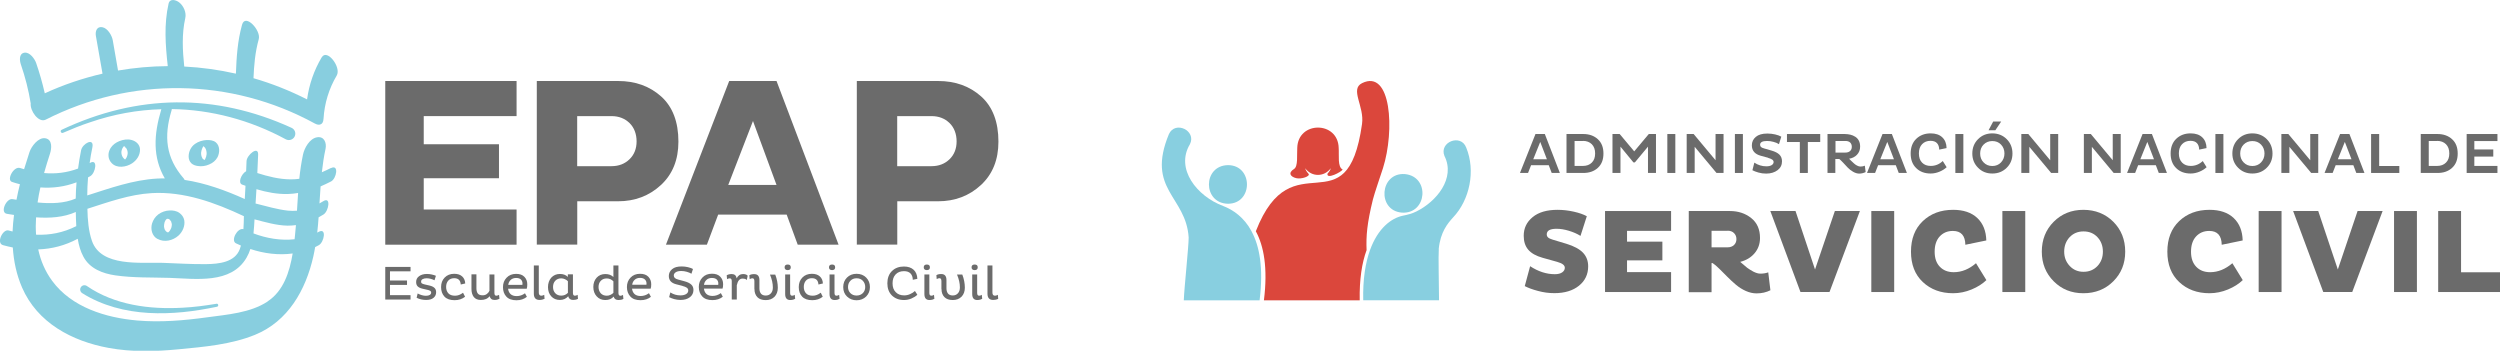 <?xml version="1.0" encoding="UTF-8"?>
<svg id="a" data-name="Capa_1" xmlns="http://www.w3.org/2000/svg" viewBox="0 0 312.64 43.86">
  <path d="M37.14,26.35c-.37.03-.74.03-1.14-.01-1.36-.15-2.7-.56-4.04-.89.04-.6.07-1.19.11-1.79,1.29.38,2.61.64,3.96.6.42-.01.84-.06,1.25-.13-.05.74-.1,1.48-.14,2.21M36.88,29.55c-.01.12-.03.25-.04.37-1.72.19-3.5-.11-5.14-.73.06-.59.1-1.18.13-1.76,1.35.35,2.73.76,4.12.79.36,0,.72-.02,1.06-.07-.04.47-.08.93-.13,1.4h0ZM33.46,37.71c-2.15,1.42-5.06,1.63-7.54,1.97-2.9.4-5.83.65-8.75.4-3.93-.34-8.21-1.64-10.65-4.96-.89-1.21-1.44-2.54-1.74-3.93,1.69-.06,3.33-.47,4.94-1.33.13.8.35,1.58.71,2.24.8,1.5,2.41,2.11,4.01,2.34,2.22.32,4.53.24,6.77.31,3.24.11,7.7.81,9.63-2.54.2-.34.35-.7.47-1.07,1.71.57,3.53.8,5.29.56-.39,2.32-1.14,4.68-3.13,5.99h0ZM4.5,27.18c1.72.12,3.46.01,4.98-.67.01.56.02,1.16.06,1.77-1.64.83-3.31,1.14-5.03,1.07-.05-.72-.05-1.44,0-2.17h0ZM5.05,23.44c1.53.11,3.03-.08,4.52-.64-.06.68-.09,1.35-.1,2.03-1.44.62-3.12.65-4.77.49.09-.63.21-1.26.35-1.88h0ZM30.5,27.04c-.01.53-.02,1.08-.06,1.62-.74-.22-1.63,1.43-.93,1.77.2.1.41.19.62.28-.04.15-.09.3-.14.44-.61,1.66-2.64,1.86-4.17,1.88-1.82.03-3.65-.1-5.46-.16-2.74-.09-7.71.56-8.86-2.74-.43-1.23-.54-2.65-.57-4.02,2.63-.84,5.27-1.8,8.04-1.96,4.05-.23,7.93,1.19,11.54,2.89h0ZM41.38,21.01c-.37.19-.75.37-1.13.53.11-.98.25-1.96.46-2.92.16-.77-.18-1.61-1.07-1.45-.93.16-1.58,1.35-1.75,2.17-.21,1-.36,2.01-.46,3.02-.36.05-.72.07-1.09.07-1.43-.01-2.81-.36-4.16-.79.04-.77.07-1.53.1-2.3.04-1.17-1.42.05-1.45.81-.02.42-.03.84-.05,1.26-.61.34-1.07,1.48-.49,1.68.14.05.27.1.41.14-.03.55-.06,1.11-.09,1.66-2.4-1.08-4.93-2-7.53-2.39-.02-.06-.05-.12-.1-.18-2.25-2.59-2.51-5.25-1.53-8.5.02-.06.03-.12.04-.18,4.91.07,9.78,1.36,14.25,3.78.41.22.93.05,1.12-.38.18-.41,0-.88-.41-1.06-9.54-4.35-19.28-4.21-28.74.25-.26.12-.06.49.17.38,1.12-.48,2.24-.95,3.39-1.32,2.93-1.01,5.93-1.55,8.91-1.63,0,.02-.01.03-.02.05-.94,3.14-1.08,5.97.45,8.6-.32,0-.64,0-.96.02-3.03.17-5.87,1.2-8.74,2.11,0-.76.04-1.51.1-2.26.09-.05.19-.1.28-.15.66-.38,1-2.24-.03-1.66-.02,0-.03.02-.05.03.09-.66.2-1.31.34-1.97.26-1.29-1.24-.48-1.41.36-.15.76-.28,1.52-.38,2.29-1.4.52-2.81.69-4.25.56.23-.82.48-1.62.73-2.39.22-.66.35-1.81-.58-1.96-.88-.14-1.74,1.03-1.97,1.72-.23.7-.46,1.42-.68,2.15-.17-.05-.33-.1-.5-.15-.81-.26-1.73,1.51-1.01,1.74.33.11.66.21.99.29-.16.64-.31,1.29-.43,1.94-.17-.03-.34-.06-.51-.08-.76-.12-1.59,1.69-.69,1.84.29.05.59.1.89.14-.09.69-.15,1.38-.18,2.07-.17-.04-.34-.08-.5-.13-.73-.2-1.59,1.6-.69,1.84.41.11.81.21,1.22.29.11,1.71.46,3.39,1.15,4.99,1.92,4.44,6.26,6.73,10.84,7.57,2.89.53,5.84.45,8.76.17,3.16-.3,6.58-.6,9.54-1.81,4.14-1.69,6.34-5.6,7.29-9.79.09-.39.16-.78.23-1.18.15-.07.3-.15.46-.24.67-.37,1.01-2.24-.03-1.66-.06.03-.12.06-.17.09.07-.63.13-1.27.17-1.91.21-.11.41-.23.62-.36.64-.4.97-2.28-.03-1.66-.16.1-.32.19-.48.28.04-.71.09-1.42.14-2.13.44-.19.88-.4,1.31-.62.68-.35,1.03-2.2-.03-1.66h0Z" fill="#88cedf"/>
  <path d="M15.61,18.38c-.06-.04-.06-.04-.02-.01,0,0,.02.01.03.02.03.03.06.05.1.08.05.04.08.09.12.15.09.16.13.33.13.51,0,.09-.02.18-.04.28-.02.06-.04.12-.06.18-.01.02-.02.05-.03.07,0,0,0,0,0,.01h0c-.06.1-.12.2-.2.29,0,0,0,0,.01,0,0,0,0,0,0,0h0s0,0,0,0c0,0,0,0,0,0,0,0-.02.01-.02.02,0,0,0-.01.03-.03,0,0,0,0-.02-.01,0,0,.02,0,.02.01,0,0,0,0,0,0-.01,0-.02,0-.03-.01,0,0,0,0,0,0-.03-.02-.05-.04-.08-.06-.08-.07-.16-.16-.22-.26-.1-.18-.15-.38-.15-.58,0-.1.02-.19.05-.29.02-.05.03-.11.06-.16,0,0,0-.02.02-.04.01-.02.04-.07.04-.07.03-.05.06-.09.09-.13.02-.02.03-.04.05-.06,0,0,0,0,0,0,.07.02.15.03.17.08h0ZM15.76,20.02h0,.02s0,0-.02,0h0ZM15.5,20.07s0,0,0,0c0,0,0,0,0,0,0,0,0,0-.01,0-.02,0-.02,0,0,0,0,0,0,0,0,0-.03.01-.03.01.04-.03,0,0,0,0,0,0h0ZM15.43,18.3s0,0,0,0c0,0-.01.01-.02.03,0,0,.01-.02.02-.03ZM16.51,20.43c.59-.39,1.02-1.02,1-1.75-.02-.62-.51-1.04-1.08-1.18-.49-.13-1.04-.04-1.51.15-.43.17-.83.46-1.08.85-.01.02-.02.03-.03.05-.18.31-.27.62-.24.98.02.32.17.63.39.86.65.7,1.82.52,2.55.04h0Z" fill="#88cedf"/>
  <polygon points="15.61 19.97 15.61 19.97 15.61 19.96 15.61 19.97" fill="#88cedf"/>
  <path d="M25.3,19.76c-.12-.2-.16-.43-.15-.67.02-.19.07-.38.15-.56.02-.05.05-.1.07-.14,0-.02.02-.03.02-.04,0-.01.02-.02.02-.04,0,0,.02-.02.02-.03,0,0,0,0,0,0,.09.07.16.13.23.22.14.23.19.5.18.77-.02.22-.08.42-.18.62,0,.01-.05.09-.06.1,0,0,0,.01-.01.02-.04-.02-.12-.06-.04-.01-.03-.02-.06-.04-.09-.06-.07-.05-.13-.11-.18-.18h0ZM25.19,18.23s0,0-.01,0c0,0,0,0,.01,0ZM25.56,18.14s0,0,0,0c-.01.01-.03.03-.04.03.01,0,.02-.02.03-.03h0ZM25.88,17.51c-.52.02-1.07.18-1.5.49-.5.36-.79.95-.79,1.57,0,.32.11.64.35.86.22.2.51.29.8.33.47.08.98,0,1.41-.19.46-.19.82-.48,1.06-.92.28-.57.31-1.4-.21-1.84-.3-.26-.74-.31-1.12-.29h0Z" fill="#88cedf"/>
  <path d="M20.73,27.5s0,0,0,.01c0,0,0-.01,0-.02,0,0,0,0,0,0h0Z" fill="#88cedf"/>
  <path d="M20.58,27.79s.01-.03,0,0M20.69,27.56s.02-.03.04-.05c-.02.03-.05.05,0,0,0,0,0,0,.01-.01,0,0,0,0,0-.01,0,0,0,0,0,0,.03-.03.05-.06.08-.08.01,0,.02-.02.03-.03,0,0,0,0,.01,0,.03,0,.06-.01.08-.02h0s.02,0,.03,0c0,0,.01,0,.02,0,.02,0,.05.01.07.02,0,0,.01,0,.02,0,0,0,.01,0,.01,0,.02.01.05.03.07.04.02.01.04.03.06.04.07.07.13.15.18.23.04.11.07.22.09.33,0,.12-.01.24-.04.36,0,.04-.02.08-.03.12-.02.04-.07.15-.08.17-.03.06-.06.12-.1.17,0,0,0,.01-.01.02-.02.01-.04.05-.05.06-.03.03-.06.06-.08.09-.01.01-.02.02-.04.03-.01,0-.03.01-.05.02-.02,0-.03-.01-.04-.01-.01,0-.03-.01-.05-.02.02.01.03.02-.01,0-.01,0-.02,0-.04-.01,0,0,.02,0,.03,0,0,0,0,0,0,0-.03-.02-.06-.03-.08-.05,0,0,0,0-.01,0-.01-.01-.04-.04-.05-.05-.02-.02-.04-.05-.06-.07-.03-.04-.05-.07-.08-.11-.06-.14-.1-.28-.11-.43,0-.17.03-.34.07-.5,0,0,0,0,0-.01.01-.02.02-.05.03-.07.03-.05.05-.11.08-.16h0ZM20.79,27.43s0,0-.01,0c0,0,0,0,.01,0ZM20.85,27.38h0s0,0,0,0ZM20.91,27.35h0s0,0,0,0h0ZM20.84,27.39h0s0,0,0,0c0,0,0,0,0,0ZM20.89,27.36h0s0,0,0,0c0,0,0,0,0,0h0ZM21.42,28.51s0-.02,0-.02c0,0,0,0,0,.02ZM21.42,28.51h0c-.02.07,0,.03,0,0ZM21.06,29.09h0s0,0,0,0c0,0,0,0-.01,0h0ZM19.69,29.87c.86.48,1.93.22,2.63-.41.52-.47.85-1.23.72-1.93-.07-.37-.3-.68-.6-.9-.35-.26-.81-.33-1.23-.31-.49.01-1,.19-1.4.48-.4.3-.65.69-.8,1.16-.2.71,0,1.55.68,1.92h0Z" fill="#88cedf"/>
  <path d="M20.91,29.04s0,0,.01,0c0,0-.01,0-.02,0,0,0,0,0,0,0" fill="#88cedf"/>
  <path d="M40.24,7.15c-.98,1.65-1.58,3.41-1.84,5.28-2.17-1.1-4.41-1.99-6.7-2.65.07-1.65.2-3.23.66-4.89.3-1.09-1.69-3.26-2.09-1.8-.57,2.06-.69,4.03-.77,6.12-2.13-.48-4.29-.78-6.46-.89-.21-2.02-.32-4.05.13-6.06.16-.69-.21-1.52-.75-1.95-.4-.32-1.18-.55-1.34.15-.59,2.6-.39,5.2-.1,7.81-2.08.01-4.16.2-6.22.55-.22-1.26-.44-2.53-.66-3.79-.11-.61-.64-1.51-1.31-1.63-.68-.12-.9.51-.8,1.09.28,1.57.55,3.15.83,4.72-2.46.57-4.88,1.38-7.22,2.46-.29-1.28-.65-2.54-1.08-3.79-.18-.52-.81-1.4-1.47-1.29-.69.11-.61.97-.44,1.47.55,1.59.96,3.21,1.23,4.87-.1.94,1,2.48,1.88,2.03,10.64-5.41,23.16-5.25,33.64.48.32.17.55.19.7.12.22-.06.38-.28.4-.73.12-1.92.67-3.73,1.65-5.39.6-1.02-1.21-3.39-1.87-2.28h0Z" fill="#88cedf"/>
  <path d="M27.06,37.99c-1.4.23-2.8.42-4.21.49-4.13.24-8.52-.33-11.98-2.71-.25-.18-.6-.11-.76.15-.16.25-.08.58.17.74,1.25.79,2.62,1.37,4.02,1.77,2.8.8,5.73.88,8.6.6,1.43-.14,2.84-.38,4.24-.67.1-.02.17-.12.15-.22-.02-.11-.12-.18-.22-.16" fill="#88cedf"/>
  <polygon points="51.33 37.46 48.18 37.46 48.18 33.38 51.34 33.38 51.34 33.93 48.77 33.93 48.77 35.08 50.9 35.08 50.9 35.63 48.77 35.63 48.77 36.91 51.34 36.91 51.34 37.46 51.33 37.46" fill="#6b6b6b"/>
  <path d="M54.51,34.5l-.17.55c-.33-.16-.66-.25-1-.25-.2,0-.36.04-.49.11-.13.07-.19.18-.19.31,0,.1.03.18.1.22.07.05.18.09.35.13l.65.15c.27.07.46.17.59.3.13.13.19.31.19.53,0,.29-.11.52-.33.7-.22.18-.52.26-.92.26-.44,0-.83-.09-1.19-.27l.13-.54c.36.19.71.29,1.04.29.21,0,.37-.04.48-.11.11-.07.17-.17.17-.3,0-.09-.04-.16-.12-.21-.08-.05-.2-.1-.37-.13l-.61-.14c-.26-.06-.46-.16-.59-.29-.13-.13-.19-.31-.19-.55,0-.3.12-.54.37-.72.24-.18.57-.28.98-.28.19,0,.4.02.61.07.22.05.39.1.51.16h0Z" fill="#6b6b6b"/>
  <path d="M57.91,36.62l.25.49c-.37.29-.8.43-1.31.43-.57,0-.99-.15-1.27-.45-.28-.3-.42-.7-.42-1.19s.15-.88.45-1.19c.3-.31.7-.47,1.19-.47.43,0,.76.11,1,.33.24.22.36.51.38.88l-.56.13c-.03-.52-.31-.79-.82-.79-.31,0-.56.1-.74.3-.18.2-.27.47-.27.79s.09.6.28.8c.18.2.46.3.84.3.34,0,.67-.12.99-.37h0Z" fill="#6b6b6b"/>
  <path d="M61.21,34.32h.62v2.31c0,.24.08.35.24.35.1,0,.21-.04.34-.11l.05.5c-.18.09-.38.14-.61.14-.34,0-.54-.16-.62-.47-.24.32-.61.47-1.1.47-.39,0-.68-.12-.88-.37-.19-.25-.29-.58-.29-1.01v-1.82h.62v1.73c0,.3.06.52.18.67.12.15.32.22.59.22.21,0,.38-.05.53-.16.15-.11.25-.24.33-.4v-2.06h0Z" fill="#6b6b6b"/>
  <path d="M65.33,35.61c0-.06.01-.12.01-.17,0-.19-.07-.36-.2-.49-.14-.13-.34-.19-.6-.19s-.51.08-.68.25c-.17.16-.27.36-.3.61h1.77ZM65.65,36.67l.24.45c-.35.28-.78.43-1.3.43-.56,0-.99-.15-1.27-.46-.28-.3-.42-.7-.42-1.18s.15-.87.45-1.18c.3-.32.7-.48,1.19-.48.46,0,.8.12,1.04.37.24.25.36.56.36.94,0,.23-.02.41-.07.55h-2.33c.03.28.14.51.31.67.18.16.43.25.76.25.38,0,.73-.12,1.04-.35h0Z" fill="#6b6b6b"/>
  <path d="M66.76,33.2h.62v3.39c0,.26.11.39.32.39.11,0,.23-.04.36-.11l.04.5c-.19.09-.4.14-.63.14-.47,0-.71-.26-.71-.78v-3.54h0Z" fill="#6b6b6b"/>
  <path d="M71.02,36.62v-1.45c-.09-.1-.21-.18-.36-.25-.15-.07-.31-.11-.47-.11-.31,0-.56.1-.75.3-.19.2-.28.46-.28.79s.1.57.28.77c.19.2.44.3.75.3.33,0,.61-.12.83-.35h0ZM71.65,34.32v2.31c0,.24.08.35.25.35.11,0,.22-.04.34-.11l.04.5c-.18.1-.38.14-.61.14-.33,0-.53-.15-.61-.46-.27.3-.61.46-1.04.46-.45,0-.81-.15-1.08-.45-.28-.3-.41-.69-.41-1.16s.14-.87.41-1.18c.28-.3.64-.46,1.08-.46.41,0,.75.12.99.37v-.32h.62Z" fill="#6b6b6b"/>
  <path d="M74.85,35.89c0,.32.1.58.28.79.19.2.44.3.75.3.16,0,.32-.03.47-.11.15-.07.27-.15.36-.25v-1.44c-.24-.24-.51-.36-.83-.36s-.56.1-.75.3c-.19.2-.28.46-.28.78h0ZM76.72,33.2h.62v3.44c0,.23.08.35.25.35.09,0,.2-.04.32-.11l.05.5c-.17.1-.37.14-.61.14-.33,0-.53-.14-.61-.43-.25.29-.59.43-1.04.43s-.8-.15-1.08-.46c-.28-.3-.42-.7-.42-1.17s.14-.86.42-1.17c.28-.3.64-.45,1.08-.45.41,0,.75.12,1.01.37v-1.44h0Z" fill="#6b6b6b"/>
  <path d="M80.84,35.61c0-.06.01-.12.01-.17,0-.2-.07-.36-.2-.49-.14-.13-.34-.2-.61-.2s-.51.08-.68.25c-.17.16-.27.36-.3.61h1.77ZM81.16,36.67l.24.45c-.35.28-.78.42-1.3.42-.56,0-.99-.15-1.27-.46-.28-.3-.43-.7-.43-1.18s.15-.87.45-1.18c.3-.32.7-.48,1.19-.48.46,0,.8.12,1.04.37.24.25.36.56.36.94,0,.23-.02.41-.07.55h-2.33c.03.28.14.51.31.67.18.16.43.25.76.25.38,0,.73-.12,1.04-.35h0Z" fill="#6b6b6b"/>
  <path d="M85.38,35.76l-.82-.21c-.62-.16-.92-.5-.92-1.04,0-.34.14-.62.41-.85.27-.23.67-.34,1.19-.34.27,0,.53.03.79.09.26.06.47.14.63.23l-.19.59c-.15-.09-.34-.17-.58-.24-.24-.07-.47-.1-.69-.1-.31,0-.54.05-.7.16-.16.11-.24.24-.24.4,0,.25.18.42.55.51l.81.22c.37.1.65.24.83.41.18.17.27.39.27.67,0,.38-.15.68-.45.91-.3.23-.69.34-1.18.34-.27,0-.53-.04-.79-.11-.26-.07-.46-.16-.62-.24l.15-.59c.39.25.81.37,1.27.37.3,0,.53-.06.71-.17.18-.11.26-.27.26-.45,0-.14-.06-.25-.18-.34-.12-.08-.3-.16-.54-.22h0Z" fill="#6b6b6b"/>
  <path d="M89.82,35.61c0-.06.01-.12.01-.17,0-.19-.07-.36-.2-.49-.14-.13-.34-.19-.61-.19s-.51.08-.68.25c-.17.16-.27.36-.3.61h1.77ZM90.15,36.66l.24.45c-.35.28-.78.42-1.3.42-.56,0-.99-.15-1.27-.46-.28-.3-.43-.7-.43-1.18s.15-.87.45-1.18c.3-.32.7-.48,1.19-.48.46,0,.8.12,1.04.37.24.25.36.56.36.94,0,.23-.02.41-.07.55h-2.33c.03.28.14.51.31.67.18.16.43.25.76.25.38,0,.73-.12,1.04-.35h0Z" fill="#6b6b6b"/>
  <path d="M91.51,37.46v-2.3c0-.24-.08-.35-.25-.35-.11,0-.22.03-.34.1l-.04-.49s.11-.06.24-.1c.12-.03.25-.05.38-.05.36,0,.57.18.62.54.18-.36.45-.54.81-.54.14,0,.26.02.36.06.1.04.17.09.21.15l-.11.55c-.08-.13-.27-.19-.54-.19-.36,0-.59.28-.71.83v1.79h-.63Z" fill="#6b6b6b"/>
  <path d="M94.34,36.14v-.98c0-.24-.08-.36-.25-.36-.1,0-.21.04-.34.11l-.04-.49c.16-.1.36-.14.61-.14.43,0,.65.25.65.75v1.03c0,.29.07.51.2.67.13.15.33.23.59.23s.48-.09.64-.27c.17-.18.25-.42.25-.74,0-.5-.12-1.04-.36-1.61h.66c.22.57.32,1.12.32,1.65,0,.46-.14.84-.41,1.12-.28.28-.64.42-1.1.42s-.8-.12-1.04-.36c-.24-.25-.37-.58-.37-1.01h0Z" fill="#6b6b6b"/>
  <path d="M98.81,34.32v2.31c0,.24.08.35.25.35.12,0,.23-.04.33-.11l.05.5s-.12.06-.24.1c-.12.03-.24.05-.37.05-.43,0-.64-.25-.64-.75v-2.45h.62ZM98.12,33.43c0-.23.13-.35.39-.35s.38.12.38.35-.13.35-.38.35-.39-.12-.39-.35Z" fill="#6b6b6b"/>
  <path d="M102.65,36.62l.24.49c-.37.29-.8.43-1.31.43-.57,0-.99-.15-1.27-.45-.28-.3-.42-.7-.42-1.19s.15-.88.45-1.19c.3-.31.7-.47,1.19-.47.43,0,.76.11,1,.33.24.22.36.51.38.88l-.56.13c-.03-.52-.3-.79-.82-.79-.31,0-.56.1-.74.3-.18.2-.27.47-.27.79s.09.6.28.8c.18.2.46.3.84.3.34,0,.67-.12.99-.37h0Z" fill="#6b6b6b"/>
  <path d="M104.36,34.32v2.31c0,.24.08.35.25.35.12,0,.23-.04.33-.11l.05.5s-.12.06-.24.1c-.12.03-.24.05-.37.05-.43,0-.64-.25-.64-.75v-2.45h.62ZM103.67,33.43c0-.23.13-.35.39-.35s.38.12.38.35-.13.35-.38.35-.39-.12-.39-.35Z" fill="#6b6b6b"/>
  <path d="M106.05,35.9c0,.3.1.56.3.76.2.2.46.3.77.3s.57-.1.78-.3c.2-.2.3-.46.3-.77s-.1-.57-.3-.78c-.2-.21-.46-.31-.78-.31s-.57.1-.77.31c-.2.21-.3.46-.3.78h0ZM105.45,35.9c0-.48.16-.88.47-1.19.31-.31.71-.47,1.2-.47s.89.16,1.2.47c.31.31.47.71.47,1.19s-.16.86-.47,1.18c-.32.31-.72.47-1.2.47s-.88-.16-1.2-.47c-.32-.31-.47-.7-.47-1.18Z" fill="#6b6b6b"/>
  <path d="M114.42,36.39l.3.47c-.19.19-.44.34-.74.47s-.61.19-.93.19c-.62,0-1.11-.19-1.5-.56-.39-.38-.58-.89-.58-1.53s.19-1.16.58-1.54c.39-.38.89-.56,1.5-.56.51,0,.92.14,1.21.41.29.27.44.65.46,1.13l-.57.12c0-.34-.11-.61-.29-.8-.19-.19-.46-.28-.81-.28-.43,0-.78.13-1.04.4-.26.27-.39.64-.39,1.12s.13.84.4,1.11c.26.27.62.4,1.05.4.26,0,.5-.05.74-.16.24-.1.44-.23.61-.39h0Z" fill="#6b6b6b"/>
  <path d="M116.22,34.32v2.31c0,.24.08.35.25.35.12,0,.23-.04.33-.11l.05.5s-.12.06-.24.1c-.12.03-.24.05-.37.05-.43,0-.64-.25-.64-.75v-2.45h.62ZM115.52,33.43c0-.23.13-.35.39-.35s.38.12.38.35-.13.35-.38.35-.39-.12-.39-.35Z" fill="#6b6b6b"/>
  <path d="M117.73,36.13v-.98c0-.24-.08-.36-.25-.36-.1,0-.21.04-.34.11l-.04-.49c.16-.1.36-.14.61-.14.43,0,.65.25.65.75v1.03c0,.29.07.51.2.67.13.15.33.23.59.23s.48-.09.64-.27c.17-.18.25-.43.25-.74,0-.5-.12-1.04-.36-1.61h.66c.22.57.32,1.12.32,1.65,0,.46-.14.84-.41,1.12-.28.28-.64.42-1.1.42s-.8-.12-1.04-.36c-.24-.24-.37-.58-.37-1.01h0Z" fill="#6b6b6b"/>
  <path d="M122.2,34.32v2.31c0,.24.08.35.25.35.12,0,.23-.04.33-.11l.05.5s-.12.06-.24.1c-.12.03-.24.05-.37.05-.43,0-.64-.25-.64-.75v-2.45h.62ZM121.5,33.43c0-.23.13-.35.39-.35s.38.12.38.35-.13.35-.38.35-.39-.12-.39-.35Z" fill="#6b6b6b"/>
  <path d="M123.49,33.2h.62v3.39c0,.26.11.39.32.39.11,0,.23-.04.36-.11l.04.5c-.19.1-.4.14-.63.14-.47,0-.71-.26-.71-.78v-3.54h0Z" fill="#6b6b6b"/>
  <polygon points="64.6 30.6 48.18 30.6 48.18 10.13 64.6 10.13 64.6 14.52 52.99 14.52 52.99 18.04 62.4 18.04 62.4 22.29 52.99 22.29 52.99 26.2 64.6 26.2 64.6 30.6 64.6 30.6" fill="#6b6b6b"/>
  <path d="M76.48,14.52h-4.3v6.26h4.3c.9,0,1.65-.29,2.24-.86.59-.57.89-1.32.89-2.24s-.3-1.73-.89-2.3c-.59-.57-1.34-.86-2.24-.86h0ZM67.13,30.6V10.13h10.16c2.17,0,3.96.65,5.4,1.94,1.43,1.29,2.15,3.18,2.15,5.64,0,2.27-.73,4.08-2.19,5.43-1.46,1.35-3.25,2.03-5.35,2.03h-5.11v5.42h-5.05,0Z" fill="#6b6b6b"/>
  <path d="M94.17,15.12l-3.1,8.01h6.04l-2.95-8.01ZM83.28,30.6l7.91-20.47h5.92l7.76,20.47h-5.11l-1.38-3.76h-8.57l-1.41,3.76h-5.11,0Z" fill="#6b6b6b"/>
  <path d="M116.5,14.52h-4.3v6.26h4.3c.9,0,1.65-.29,2.24-.86.59-.57.89-1.32.89-2.24s-.3-1.73-.89-2.3c-.59-.57-1.34-.86-2.24-.86h0ZM107.15,30.6V10.13h10.16c2.17,0,3.96.65,5.4,1.94,1.43,1.29,2.15,3.18,2.15,5.64,0,2.27-.73,4.08-2.19,5.43-1.46,1.35-3.25,2.03-5.35,2.03h-5.11v5.42h-5.05,0Z" fill="#6b6b6b"/>
  <path d="M158.03,37.56h12.01c-.05-2.64.28-4.7.86-6.28-.07-1.77.05-3.32.79-6.33.19-.77,1.02-3.17,1.26-3.92,1.49-4.69,1.04-12.44-2.62-10.63-1.55.77.32,2.89,0,5.11-1.89,13.38-8.71,1.69-13.28,13.41.99,1.83,1.52,4.57,1.01,8.64" fill="#db473c"/>
  <path d="M167.41,18.49c-.09-3.38-5.09-3.38-5.18,0-.06.88.12,2.32-.4,2.64-.8.5-.44.98.27,1.15.63.16,1.83-.24,1.53-.56-.27-.29-.37-.52-.41-.68.81,1.11,2.38,1.11,3.2,0-.03.16-.14.39-.41.68-.15.76,1.73-.2,1.9-.52-.67-.32-.43-1.76-.5-2.71" fill="#db473c"/>
  <path d="M175.32,26.59c3.17.19,3.53-4.52.37-4.82-3.15-.23-3.52,4.57-.37,4.82" fill="#88cfe0"/>
  <path d="M179.92,31.16c.21-2.17,1.14-3.24,1.79-3.96,2.1-2.21,2.84-5.85,1.65-8.74-.66-1.78-3.43-.7-2.72,1.05,1.4,2.78-.99,5.69-3.52,6.94-.52.26-1.09.41-1.66.52-1.5.31-3.15,1.59-4.13,4.3-.57,1.58-.91,3.65-.85,6.28h9.48c-.01-2.18-.1-5.48-.03-6.4h0Z" fill="#88cfe0"/>
  <path d="M153.57,25.48c3.16-.01,3.16-4.82,0-4.83-3.18.05-3.18,4.78,0,4.83" fill="#88cfe0"/>
  <path d="M156.51,28.91c-.94-1.74-2.3-2.67-3.55-3.15-3.26-1.21-6.01-4.64-4.15-7.73.84-1.69-1.84-2.98-2.63-1.26-2.88,6.96,2.14,7.74,2.47,12.93h0c0,1.17-.55,6.23-.61,7.86h9.48c.51-4.08-.02-6.81-1.01-8.64" fill="#88cfe0"/>
  <path d="M190.08,21.63l1.94-4.87h1.17l1.88,4.87h-1.02l-.37-.97h-2.21l-.38.97h-1.02ZM192.61,17.76l-.87,2.16h1.71l-.83-2.16Z" fill="#6b6b6b"/>
  <path d="M195.9,21.63v-4.87h2.1c.74,0,1.35.22,1.82.65.47.43.7,1.02.7,1.79s-.23,1.36-.7,1.79c-.47.43-1.07.64-1.82.64h-2.1ZM197.96,17.63h-1.05v3.12h1.05c.46,0,.83-.14,1.1-.41.28-.27.42-.65.42-1.15s-.14-.88-.42-1.16c-.28-.27-.64-.41-1.1-.41Z" fill="#6b6b6b"/>
  <polygon points="206.09 21.63 206.09 18.34 204.45 20.31 204.27 20.31 202.65 18.34 202.65 21.63 201.65 21.63 201.65 16.76 202.55 16.76 204.37 18.93 206.19 16.76 207.09 16.76 207.09 21.63 206.09 21.63" fill="#6b6b6b"/>
  <rect x="208.51" y="16.76" width="1" height="4.87" fill="#6b6b6b"/>
  <polygon points="214.66 21.63 211.93 18.36 211.93 21.63 210.93 21.63 210.93 16.76 211.8 16.76 214.54 20.04 214.54 16.76 215.54 16.76 215.54 21.63 214.66 21.63" fill="#6b6b6b"/>
  <rect x="216.96" y="16.76" width="1" height="4.87" fill="#6b6b6b"/>
  <path d="M221.12,19.73l-.92-.25c-.74-.2-1.12-.63-1.12-1.3,0-.43.16-.78.49-1.06.33-.28.81-.42,1.45-.42.33,0,.66.04.97.11.32.07.57.17.77.28l-.29.94c-.18-.12-.41-.22-.69-.29-.28-.08-.55-.11-.8-.11-.58,0-.87.16-.87.47,0,.12.04.22.12.29.08.07.22.13.41.18l.9.26c.45.13.78.3.99.51.21.21.32.49.32.83,0,.46-.18.83-.55,1.11-.37.28-.85.43-1.43.43-.33,0-.65-.04-.96-.13-.32-.09-.57-.19-.76-.29l.24-.95c.47.31.97.46,1.5.46.29,0,.51-.05.67-.15.16-.1.24-.23.24-.39,0-.12-.06-.22-.17-.3-.11-.08-.29-.15-.53-.22" fill="#6b6b6b"/>
  <polygon points="227.63 17.76 226.08 17.76 226.08 21.63 225.08 21.63 225.08 17.76 223.47 17.76 223.47 16.76 227.63 16.76 227.63 17.76" fill="#6b6b6b"/>
  <path d="M228.54,21.63v-4.87h2.14c.25,0,.49.03.71.08.22.05.43.14.62.26.19.12.34.28.45.49.11.21.16.46.16.75,0,.4-.13.73-.39,1.01-.26.27-.59.44-.99.5.03.03.1.1.19.19.1.09.16.16.21.2.04.04.11.1.19.18.09.08.16.13.21.17.06.04.12.08.2.12.08.04.15.07.22.09.07.02.14.03.21.03.2,0,.38-.04.54-.11l.1.8c-.25.12-.52.19-.8.19-.25,0-.51-.08-.77-.23-.26-.15-.48-.32-.66-.51-.18-.19-.37-.39-.58-.62-.21-.23-.38-.38-.49-.47h-.49v1.75h-1ZM230.79,17.63h-1.25v1.45h1.25c.23,0,.42-.06.57-.19.15-.13.22-.31.22-.53s-.07-.41-.21-.54c-.14-.13-.34-.19-.57-.19Z" fill="#6b6b6b"/>
  <path d="M233.48,21.63l1.94-4.87h1.17l1.88,4.87h-1.02l-.37-.97h-2.21l-.38.97h-1.02ZM236.01,17.76l-.87,2.16h1.71l-.83-2.16Z" fill="#6b6b6b"/>
  <path d="M242.97,20.16l.47.75c-.23.22-.53.41-.89.56-.36.15-.73.23-1.11.23-.74,0-1.34-.22-1.8-.67-.47-.45-.7-1.06-.7-1.83s.23-1.39.7-1.84c.47-.45,1.07-.68,1.8-.68.62,0,1.1.16,1.45.49.35.33.53.78.54,1.35l-.92.19c-.01-.35-.1-.62-.28-.81-.18-.19-.45-.29-.8-.29-.44,0-.79.14-1.06.42-.27.28-.4.67-.4,1.16s.13.88.4,1.15c.27.28.63.41,1.08.41.56,0,1.07-.2,1.5-.61" fill="#6b6b6b"/>
  <rect x="244.53" y="16.76" width="1" height="4.87" fill="#6b6b6b"/>
  <path d="M246.65,19.2c0-.72.24-1.32.72-1.8.48-.48,1.07-.72,1.78-.72s1.32.24,1.8.72c.48.48.72,1.08.72,1.8s-.24,1.31-.72,1.78c-.48.48-1.08.72-1.8.72s-1.31-.24-1.78-.72c-.48-.48-.72-1.07-.72-1.78M247.63,19.2c0,.44.14.82.43,1.11.29.3.65.45,1.09.45s.81-.15,1.09-.45c.28-.3.43-.67.43-1.11s-.14-.82-.43-1.12c-.28-.3-.65-.44-1.09-.44s-.8.15-1.09.44-.43.67-.43,1.12ZM250.26,15.2l-.73,1.09h-.85l.58-1.09h1Z" fill="#6b6b6b"/>
  <polygon points="256.51 21.63 253.78 18.36 253.78 21.63 252.78 21.63 252.78 16.76 253.65 16.76 256.39 20.04 256.39 16.76 257.39 16.76 257.39 21.63 256.51 21.63" fill="#6b6b6b"/>
  <polygon points="264.33 21.63 261.6 18.36 261.6 21.63 260.6 21.63 260.6 16.76 261.47 16.76 264.21 20.04 264.21 16.76 265.21 16.76 265.21 21.63 264.33 21.63" fill="#6b6b6b"/>
  <path d="M266,21.63l1.94-4.87h1.17l1.88,4.87h-1.02l-.37-.97h-2.21l-.38.97h-1.02ZM268.53,17.76l-.87,2.16h1.71l-.83-2.16Z" fill="#6b6b6b"/>
  <path d="M275.48,20.16l.47.75c-.23.22-.53.41-.89.56-.36.15-.73.23-1.11.23-.74,0-1.34-.22-1.8-.67-.47-.45-.7-1.06-.7-1.83s.23-1.39.7-1.84c.47-.45,1.07-.68,1.8-.68.62,0,1.1.16,1.45.49.35.33.53.78.54,1.35l-.92.19c-.01-.35-.1-.62-.28-.81-.18-.19-.45-.29-.8-.29-.44,0-.79.14-1.06.42-.27.28-.4.67-.4,1.16s.14.88.41,1.15c.27.28.63.41,1.08.41.56,0,1.06-.2,1.5-.61" fill="#6b6b6b"/>
  <rect x="277.05" y="16.76" width="1" height="4.87" fill="#6b6b6b"/>
  <path d="M279.17,19.2c0-.72.24-1.32.72-1.8.48-.48,1.07-.72,1.78-.72s1.32.24,1.8.72c.48.48.72,1.08.72,1.8s-.24,1.31-.72,1.78c-.48.48-1.08.72-1.8.72s-1.3-.24-1.78-.72c-.48-.48-.72-1.07-.72-1.78M280.15,19.2c0,.44.14.82.43,1.11.29.3.65.45,1.09.45s.81-.15,1.09-.45c.28-.3.43-.67.43-1.11s-.14-.82-.43-1.12c-.29-.3-.65-.44-1.09-.44s-.8.15-1.09.44c-.29.3-.43.67-.43,1.12Z" fill="#6b6b6b"/>
  <polygon points="289.03 21.63 286.3 18.36 286.3 21.63 285.3 21.63 285.3 16.76 286.17 16.76 288.91 20.04 288.91 16.76 289.91 16.76 289.91 21.63 289.03 21.63" fill="#6b6b6b"/>
  <path d="M290.7,21.63l1.94-4.87h1.17l1.88,4.87h-1.02l-.37-.97h-2.21l-.38.97h-1.02ZM293.23,17.76l-.87,2.16h1.71l-.83-2.16Z" fill="#6b6b6b"/>
  <polygon points="300.05 21.63 296.52 21.63 296.52 16.76 297.53 16.76 297.53 20.76 300.05 20.76 300.05 21.63" fill="#6b6b6b"/>
  <path d="M302.73,21.63v-4.87h2.1c.74,0,1.35.22,1.82.65.47.43.7,1.02.7,1.79s-.23,1.36-.7,1.79c-.47.43-1.07.64-1.82.64h-2.1ZM304.78,17.63h-1.05v3.12h1.05c.46,0,.83-.14,1.1-.41.28-.27.42-.65.42-1.15s-.14-.88-.42-1.16c-.28-.27-.65-.41-1.1-.41Z" fill="#6b6b6b"/>
  <polygon points="312.32 21.63 308.47 21.63 308.47 16.76 312.32 16.76 312.32 17.64 309.43 17.64 309.43 18.69 311.8 18.69 311.8 19.58 309.43 19.58 309.43 20.75 312.32 20.75 312.32 21.63" fill="#6b6b6b"/>
  <path d="M194.78,32.76l-1.86-.52c-.82-.23-1.41-.56-1.8-1.01-.38-.44-.57-1.02-.57-1.74,0-.95.37-1.73,1.12-2.34.74-.61,1.78-.91,3.11-.91.69,0,1.36.08,2.03.23.67.15,1.21.34,1.63.57l-.79,2.46c-.41-.26-.89-.47-1.45-.64-.56-.17-1.07-.25-1.55-.25-.81,0-1.22.23-1.22.7,0,.16.06.29.17.39.11.1.31.19.57.27l1.73.52c.94.29,1.63.66,2.06,1.11.43.45.65,1.02.65,1.71,0,.99-.38,1.8-1.15,2.42-.77.62-1.79.93-3.08.93-.69,0-1.37-.09-2.06-.28-.68-.18-1.23-.39-1.64-.6l.67-2.49c1.02.67,2.05,1,3.09,1,.4,0,.71-.08.92-.23.22-.15.33-.35.33-.57,0-.32-.31-.56-.92-.73" fill="#6b6b6b"/>
  <polygon points="208.98 36.52 200.72 36.52 200.72 26.39 208.98 26.39 208.98 28.87 203.47 28.87 203.47 30.22 207.89 30.22 207.89 32.56 203.47 32.56 203.47 34.03 208.98 34.03 208.98 36.52" fill="#6b6b6b"/>
  <path d="M211.19,36.52v-10.13h5.14c1.04,0,1.93.29,2.67.88.74.59,1.1,1.42,1.1,2.49,0,.74-.23,1.38-.68,1.91-.45.53-1.05.89-1.8,1.08.39.34.68.58.88.74.2.15.46.31.77.48.32.16.61.25.86.25.37,0,.7-.05,1-.16l.27,2.24c-.52.26-1.09.39-1.73.39-.45,0-.89-.1-1.34-.3-.45-.2-.86-.46-1.24-.78-.38-.32-.73-.65-1.06-.98-.33-.33-.66-.66-1-1-.34-.34-.63-.58-.86-.73h-.13v3.64h-2.86ZM216.04,28.86h-2v2.07h2c.34,0,.61-.1.81-.29.2-.19.3-.44.3-.74s-.1-.55-.3-.75c-.2-.2-.47-.3-.81-.3Z" fill="#6b6b6b"/>
  <polygon points="225.16 36.52 221.39 26.39 224.54 26.39 226.98 33.7 229.46 26.39 232.59 26.39 228.79 36.52 225.16 36.52" fill="#6b6b6b"/>
  <rect x="234.02" y="26.39" width="2.86" height="10.13" fill="#6b6b6b"/>
  <path d="M247.1,32.9l1.31,2.13c-.49.47-1.1.86-1.85,1.17-.75.31-1.52.47-2.31.47-1.54,0-2.8-.47-3.79-1.4-.99-.93-1.48-2.2-1.48-3.8s.49-2.88,1.48-3.82c.99-.94,2.25-1.41,3.79-1.41,1.29,0,2.3.34,3.02,1.02.72.68,1.1,1.62,1.13,2.81l-2.62.54c-.02-1.15-.54-1.73-1.56-1.73-.68,0-1.22.23-1.65.69-.42.46-.63,1.09-.63,1.91s.22,1.43.65,1.88c.43.45,1.01.68,1.74.68.99,0,1.92-.38,2.79-1.13" fill="#6b6b6b"/>
  <rect x="250.41" y="26.39" width="2.86" height="10.13" fill="#6b6b6b"/>
  <path d="M255.34,31.47c0-1.5.5-2.75,1.49-3.74.99-.99,2.23-1.49,3.71-1.49s2.75.5,3.74,1.49c.99.99,1.49,2.24,1.49,3.74s-.5,2.72-1.49,3.71c-.99.99-2.24,1.49-3.74,1.49s-2.72-.5-3.71-1.49c-.99-.99-1.49-2.23-1.49-3.71M258.14,31.47c0,.71.23,1.3.69,1.79.46.49,1.03.73,1.73.73s1.28-.24,1.74-.72c.45-.48.68-1.08.68-1.8s-.23-1.33-.68-1.81c-.45-.48-1.03-.72-1.74-.72s-1.28.24-1.74.72c-.45.48-.68,1.09-.68,1.81Z" fill="#6b6b6b"/>
  <path d="M279.16,32.9l1.31,2.13c-.49.47-1.1.86-1.85,1.17-.75.31-1.52.47-2.31.47-1.54,0-2.8-.47-3.79-1.4-.99-.93-1.48-2.2-1.48-3.8s.49-2.88,1.48-3.82c.99-.94,2.25-1.41,3.79-1.41,1.29,0,2.3.34,3.02,1.02.72.68,1.1,1.62,1.13,2.81l-2.62.54c-.02-1.15-.54-1.73-1.56-1.73-.68,0-1.22.23-1.65.69-.42.46-.63,1.09-.63,1.91s.22,1.43.65,1.88c.43.45,1.01.68,1.74.68.99,0,1.92-.38,2.79-1.13" fill="#6b6b6b"/>
  <rect x="282.46" y="26.39" width="2.86" height="10.13" fill="#6b6b6b"/>
  <polygon points="290.54 36.52 286.77 26.39 289.91 26.39 292.36 33.7 294.83 26.39 297.96 26.39 294.16 36.52 290.54 36.52" fill="#6b6b6b"/>
  <rect x="299.39" y="26.39" width="2.86" height="10.13" fill="#6b6b6b"/>
  <polygon points="312.64 36.52 304.91 36.52 304.91 26.39 307.77 26.39 307.77 34.05 312.64 34.05 312.64 36.52" fill="#6b6b6b"/>
</svg>